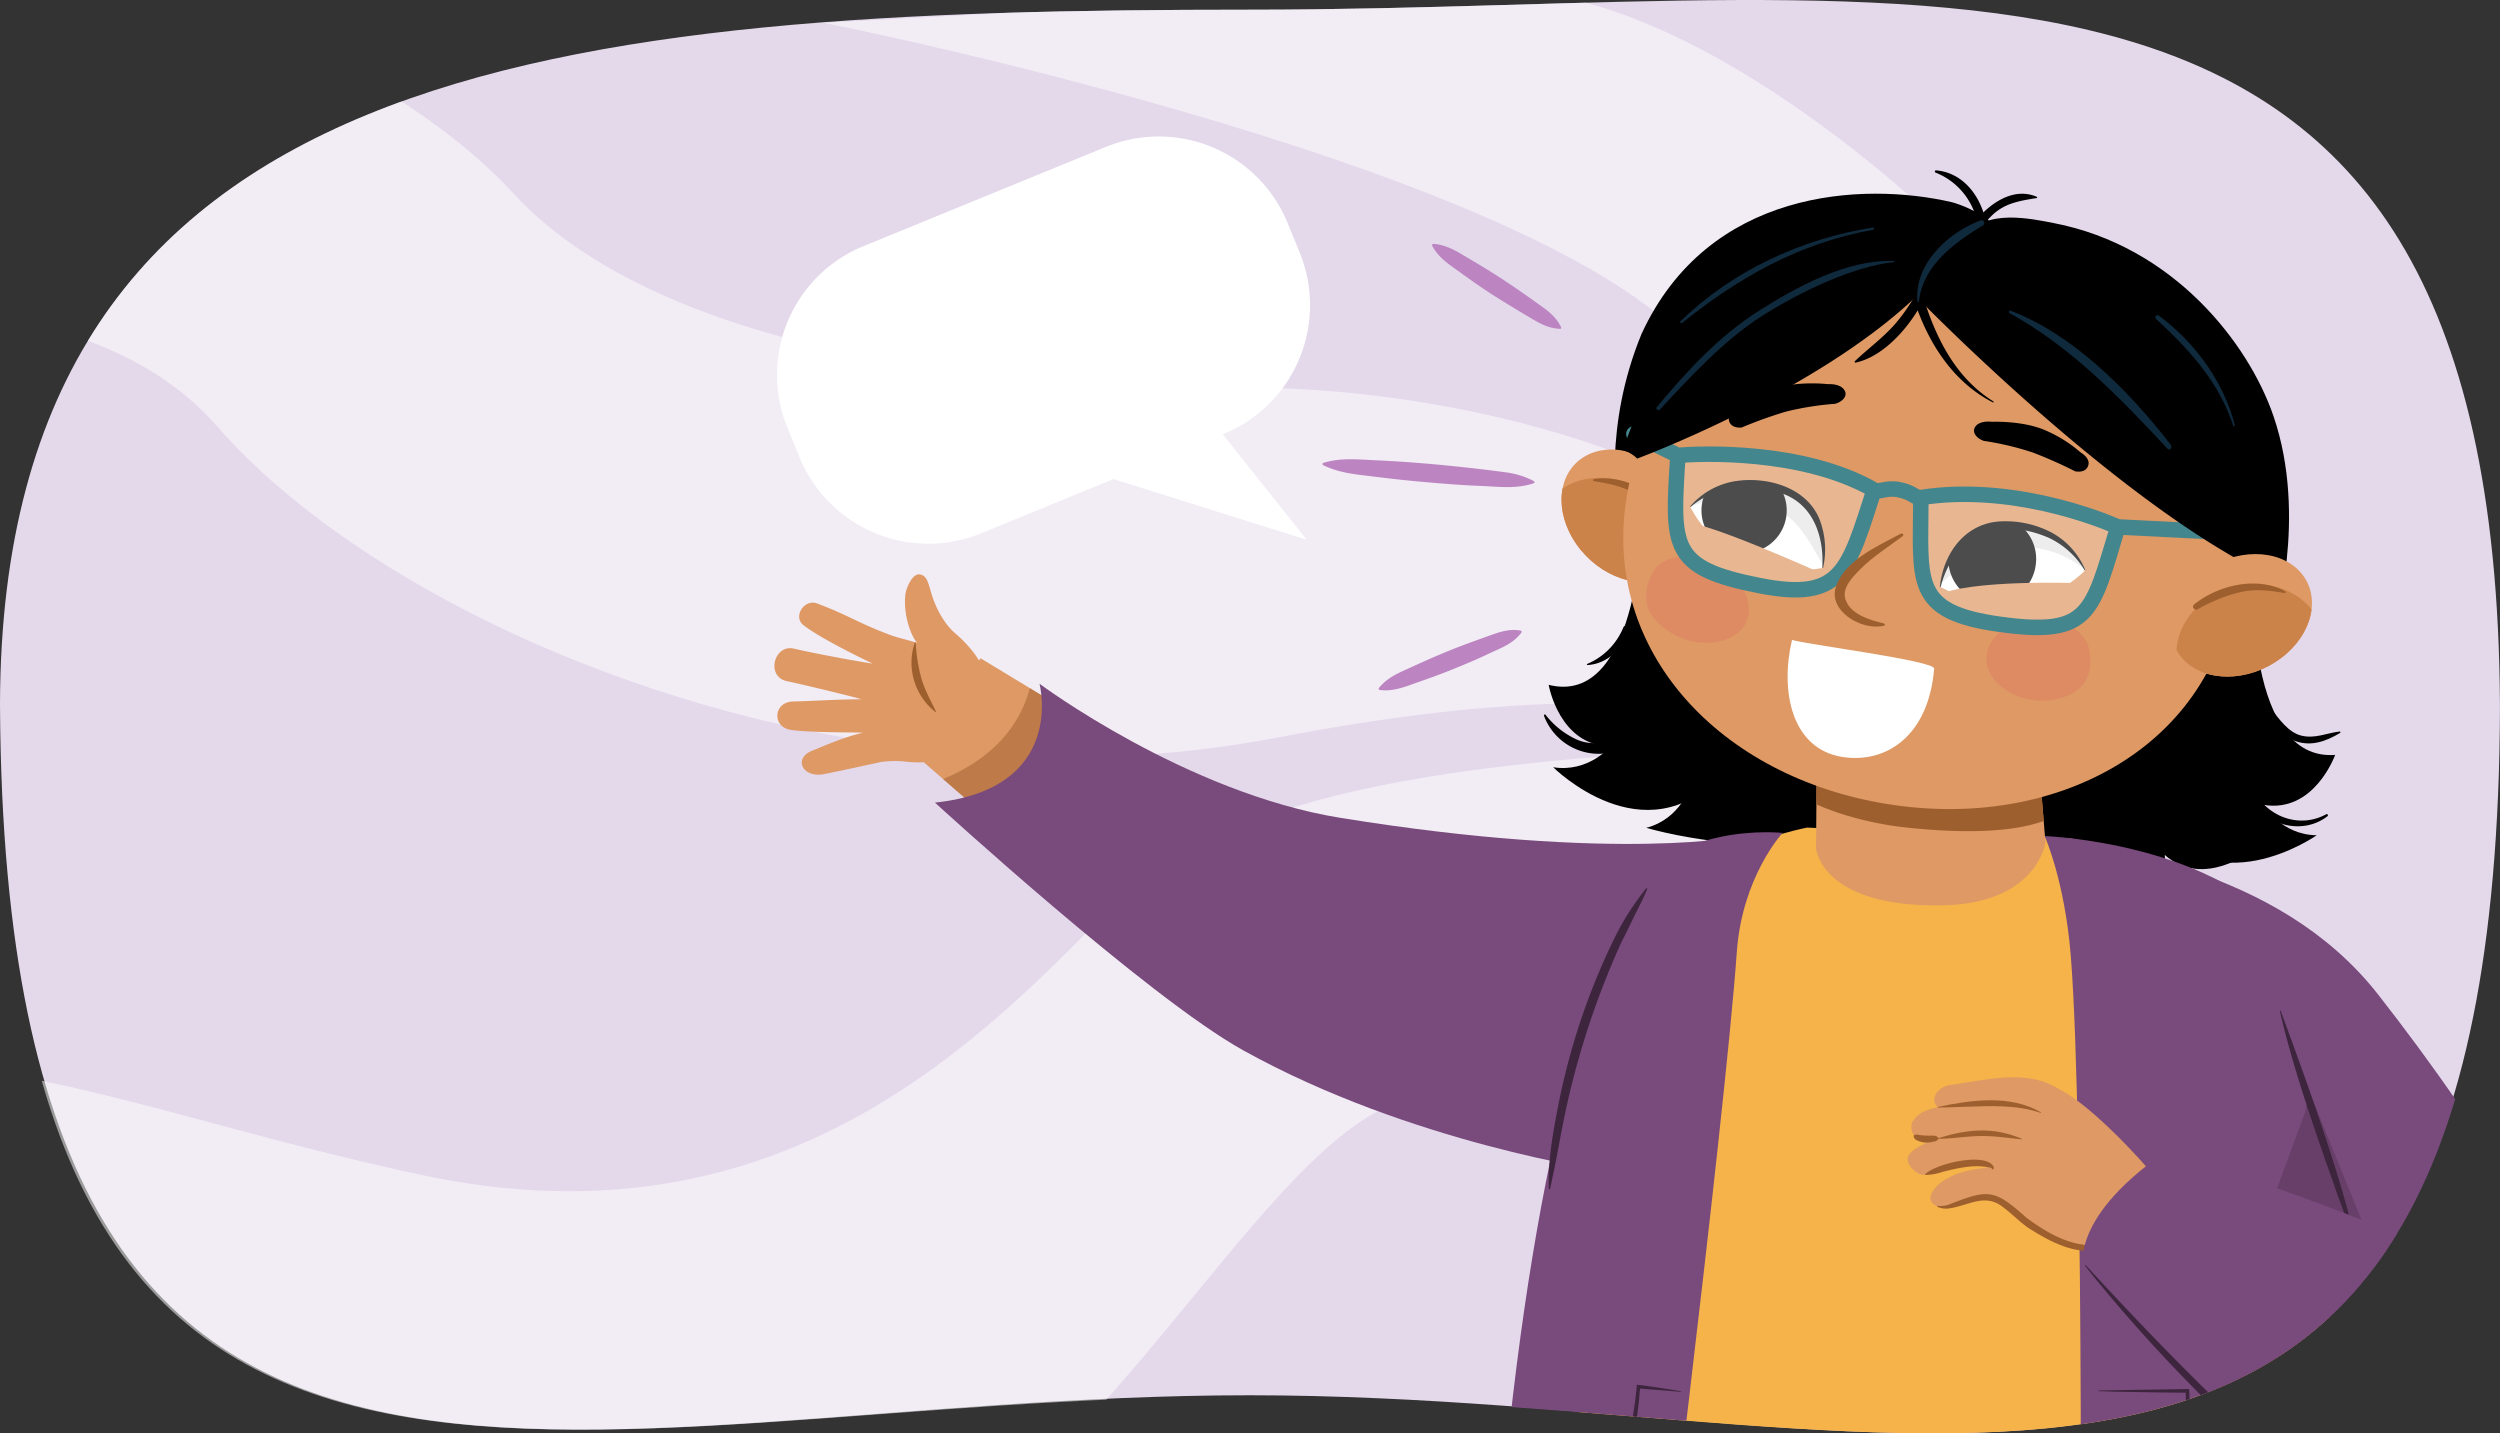 <svg xmlns="http://www.w3.org/2000/svg" xmlns:xlink="http://www.w3.org/1999/xlink" width="750.34" height="430.18" viewBox="0 0 750.34 430.18"><rect x="0" y="0" width="750.34" height="430.18" fill="#333333" stroke="none"/><defs><clipPath id="a"><path d="M0,211C.7,17.69,168,2.91,375.16,2.91S748.81-40.83,750.32,211c1.76,291.8-168,208.07-375.16,208.07S-1,498.41,0,211Z" fill="none"/></clipPath><clipPath id="b"><path d="M610.63,212.83l3.29,40s-2.43,18.33-30.86,18.89c-36.38.71-38-17-38-17l.26-33.4Z" fill="#de9964"/></clipPath><clipPath id="c"><path d="M501.06,172.76c-8.4,4.75-20.87.58-27.84-9.32s-5.81-21.79,2.59-26.55,20.89-.58,27.86,9.32S509.48,168,501.06,172.76Z" fill="none"/></clipPath><clipPath id="d"><path d="M582.34,176.15S583.86,156,603,156.69c18.25.63,22.84,14.46,22.84,14.46S608.45,190.18,582.34,176.15Z" fill="none"/></clipPath><clipPath id="e"><path d="M547.05,170.48s4.86-19.6-13.49-24.95c-17.53-5.11-26.22,6.59-26.22,6.59S517.86,175.62,547.05,170.48Z" fill="none"/></clipPath><clipPath id="f"><path d="M655.12,197.74c6.49,7.15,19.65,7.1,29.37-.12s12.34-18.87,5.84-26-19.64-7.1-29.37.12S648.62,190.59,655.12,197.74Z" fill="none"/></clipPath><clipPath id="g"><polygon points="294.3 197.57 331.97 220.4 306.53 254.25 273.35 225.38 294.3 197.57" fill="none"/></clipPath></defs><g clip-path="url(#a)"><path d="M0,205.43C.71,7.25,168-7.91,375.17-7.91S748.81-52.75,750.32,205.43c1.76,299.18-168,213.34-375.15,213.34S-1,500.13,0,205.43Z" fill="#e4d8eb"/><path d="M600.56,86.42c-.15-3.28-85.07-91.88-154-89.42S247.22,6.85,247.22,6.85,502,57.3,516.72,120.06,600.56,86.42,600.56,86.42Z" fill="#fff" opacity="0.51"/><path d="M545.12,176.22c-30.23-42.71-118.71-60.5-172-59.81S203,111.23,154,57.93-19.58-34.21-63.86-12.8s-48.43,97.69-51.76,106S13.16,68.14,65.14,127.94s188.2,118.39,318.2,93.45,156.77,3.28,156.77,3.28Z" fill="#fff" opacity="0.51"/><path d="M545,223.44c-88.61,3.69-172.29,9.84-210.44,48s-98.45,104.6-208,81.22S-44.44,289.89-149,350.19s36.91,147.68,36.91,147.68,64-64,107.07-45.54,216.59,46.77,279.35,16S383.82,335.42,425.66,329.27s128-45.53,126.75-64S545,223.44,545,223.44Z" fill="#fff" opacity="0.51"/><path d="M616.61,250.58c13.54,4.92,66.45,8.61,97.22,48S786.44,399.48,772.9,429,690.45,425.33,672,394.56,616.61,250.58,616.61,250.58Z" fill="#794a7c"/><path d="M497.67,190.21s12.59,30.1-13.76,35.95c-.34.08-.67.15-1,.21,0,0,10.29,15.53,24.45,9.4,0,0-2.84,10-13.27,12.69,0,0,59,17.44,70.19-14.8l-32-41Z"/><path d="M487.17,188.44a20.08,20.08,0,0,1-10.78,10.82.18.18,0,0,0,.08.34c5.95-.3,10.79-5.06,12.37-10.65A.87.87,0,0,0,487.17,188.44Z"/><path d="M493,154.83s-.71,56.17-27.19,50.94l-1-.22s3.17,18.35,18.6,18.43c0,0-6.61,8-17.25,6.29,0,0,27.3,27.28,50.49,2.25l10.35-61.08Z"/><path d="M487.87,220.83c-4.79,1.89-9.58,3.25-14.47,1.2a24.83,24.83,0,0,1-9.54-7.52c-.18-.24-.55.07-.44.36,4,10.54,16.82,14.76,25.9,8.32C490.68,222.23,489.29,220.27,487.87,220.83Z"/><path d="M673.16,216.37S651.77,241,675,254.82c.29.18.59.35.89.52,0,0-14.63,11.52-26.15,1.27,0,0-.43,10.36,8.62,16.2,0,0-61.59-1.39-62.11-35.51l43.35-29.47Z"/><path d="M702.21,219.55c-4,.48-7.45,2.26-11.57,1.22-3.93-1-6.68-5.13-9.07-8.1-.73-.9-2.13.3-1.55,1.24,2.11,3.45,5,7.2,9,8.56,4.76,1.63,9.14,0,13.31-2.47C702.53,219.89,702.46,219.52,702.21,219.55Z"/><path d="M676.2,168.39s-3.33,58.88,23.66,58.23l1-.05s-6.24,17.55-21.47,15c0,0,5.16,9,15.94,9.12,0,0-31.54,22.25-50.15-6.36l-.34-75.28Z"/><path d="M698.17,244.39c-7.5,4.11-16.39,1.21-20.84-5.6-.68-1-2.1,0-1.55,1.06,4.23,8,15.39,10.88,22.78,5.12A.35.35,0,0,0,698.17,244.39Z"/><path d="M542.36,248.39s-45.19,8.29-55.43,40.1c-17.52,54.36-12.39,198.69-12.39,198.69S591.11,522,700.68,482.56c0,0,3.74-136.36-18.73-191.8-12.67-31.26-60.35-39.08-60.35-39.08Z" fill="#f5b34a"/><path d="M613.68,250.93s53,1.88,74.61,31.8c27.73,38.38,34.53,99.64,28.22,220.72,0,0-49.92,16.46-92.15,15.95,0,0,1.33-180.64-2.84-232.49C619.71,264.33,613.68,250.93,613.68,250.93Z" fill="#794a7c"/><path d="M610.63,212.83l3.29,40s-2.43,18.33-30.86,18.89c-36.38.71-38-17-38-17l.26-33.4Z" fill="#de9964"/><g clip-path="url(#b)"><path d="M527.05,210.06c6.29-3.61,12.9.29,19.07,2.81a80.16,80.16,0,0,0,26.46,6.06c8.09.42,16-1.06,24-3.23,8.92-2.45,15.57-6.77,24.38-1.2,3.34,2.11,2.22,8.05,3.36,12.25,7.34,26.94-37.67,23.19-52.67,21.56-13.23-1.43-47.54-8.76-47.2-32.8C524.44,213.38,525.51,210.94,527.05,210.06Z" fill="#9e5f2e"/></g><path d="M600.56,86.42c-10.46,19.19-2.34,24-64.39,27.29-30.79,1.64-44.5,33.37-50.85,46.52,0-8.72-4.18-31.89,7.36-60,20-43.52,66.41-45.75,93.21-39.53C585.89,60.7,611,67.23,600.56,86.42Z"/><path d="M585.08,88.31s4.3,20.77,43.7,40.65c38.28,19.31,53.68,59.45,53.68,59.45s10.34-33.08-.11-63.54c-7.49-21.85-30-51-66-57.93-6.37-1.22-21-4.51-25.91,4.14C590.45,71.08,584.07,76.32,585.08,88.31Z"/><path d="M501.06,172.76c-8.4,4.75-20.87.58-27.84-9.32s-5.81-21.79,2.59-26.55,20.89-.58,27.86,9.32S509.48,168,501.06,172.76Z" fill="#de9964"/><g clip-path="url(#c)"><path d="M499.36,152.88c-7.56-9.44-21.09-12.29-30.24-6.36s-10.42,18.39-2.86,27.83,21.09,12.29,30.23,6.36S506.91,162.32,499.36,152.88Z" fill="#cc8349"/><path d="M478.32,143.83c9.67-1.64,19.69,4.75,24.62,12.3.63,1-.74,1.9-1.53,1a49.37,49.37,0,0,0-8.8-7.73c-4.66-3.29-8.74-4.1-14.3-5A.3.3,0,0,1,478.32,143.83Z" fill="#9e5f2e"/></g><path d="M670.23,178.65c-7.39,46-53.53,70.75-103.8,62.67s-85.63-45.95-78.25-91.92,54.13-76.69,104.4-68.61S677.62,132.68,670.23,178.65Z" fill="#de9964"/><path d="M622.85,141.47a132.94,132.94,0,0,0-12.8-5.68,87.27,87.27,0,0,0-14.63-3.46c-2-.68-3.51-2.36-2.76-3.92s2.91-2.08,5.28-1.81c0,0,8.44-.38,15.16,2.23a40.37,40.37,0,0,1,11.42,7c1.85,1.16,2.85,2.66,2.1,4.22C626,141.38,624.59,141.74,622.85,141.47Z"/><path d="M522.74,128.31a131.31,131.31,0,0,1,13.18-4.74,87.73,87.73,0,0,1,14.85-2.37c2-.54,3.67-2.09,3-3.71s-2.75-2.29-5.14-2.19c0,0-8.39-1-15.28,1.12a40.13,40.13,0,0,0-11.9,6.11c-1.94,1-3,2.45-2.41,4.07C519.63,128,521,128.45,522.74,128.31Z"/><path d="M596.52,200.08c1.66,6.49,10.86,11.37,19.3,10s12.72-5.85,11.27-14.88c-1.06-6.56-9.85-10.68-18.3-9.35S594.85,193.58,596.52,200.08Z" fill="#de8b64"/><path d="M523.63,187.64c-3.37,5.63-13.49,7.07-21.17,2.83s-10.52-10.09-6.66-18.24c2.81-5.91,12.33-6.76,20-2.5S527,182,523.63,187.64Z" fill="#de8b64"/><path d="M582.34,176.15S583.86,156,603,156.69c18.25.63,22.84,14.46,22.84,14.46S608.45,190.18,582.34,176.15Z" fill="#fff"/><g clip-path="url(#d)"><path d="M635.08,169.6c-6.91-8.19-15-16.85-33-16.63-18.32.23-26.91,12.21-31.92,22.11-1.47,2.9,1.49,5.69,4.35,4.85,9.84-2.89,15.84-16.62,29-16.19,15.39.5,20.16,5.34,26.14,10.72C632.69,177.2,637.81,172.84,635.08,169.6Z" opacity="0.1"/><path d="M611,169.55a13.17,13.17,0,1,1-11-14.67A13,13,0,0,1,611,169.55Z"/></g><path d="M582.22,176.14c1.06-10.46,8.08-19.72,19.27-19.68A29.4,29.4,0,0,1,616.06,160a22.65,22.65,0,0,1,9.84,11.14l-.21.07a14.53,14.53,0,0,0-1-1.57,25.14,25.14,0,0,0-9.49-8.09c-8.08-3.64-19.14-4.66-25.89,2a28.62,28.62,0,0,0-6.84,12.59l-.23,0Z"/><path d="M547.05,170.48s4.86-19.6-13.49-24.95c-17.53-5.11-26.22,6.59-26.22,6.59S517.86,175.62,547.05,170.48Z" fill="#fff"/><g clip-path="url(#e)"><path d="M499,147.74c9.13-5.61,19.48-11.32,36.51-5.47,17.33,5.95,21.73,20,23.39,31,.49,3.22-3.2,4.94-5.66,3.25-8.43-5.83-9.83-20.75-22.42-24.45-14.77-4.34-20.81-1.24-28.18,2C498.9,155.7,495.4,150,499,147.74Z" opacity="0.1"/><path d="M510.84,151.15a12.79,12.79,0,1,0,14.66-10.59A12.78,12.78,0,0,0,510.84,151.15Z"/></g><path d="M546.94,170.45c.58-9.55-2.82-19.46-12.67-22.54a30.57,30.57,0,0,0-13.84-1.6A25.14,25.14,0,0,0,508.89,151a12.68,12.68,0,0,0-1.46,1.17l-.18-.14a22.65,22.65,0,0,1,12.84-7.49c9.61-1.75,21.81,1.37,25.92,11.08a25.12,25.12,0,0,1,1.15,14.87l-.22-.06Z"/><path d="M624,178.61c1.2-.86,3.79-3.41,2.31-3.51s-35.79-1.4-45.33,3.83c-11.43,6.27,20.82,9.84,22.05,9.43C604.06,188,617.19,183.56,624,178.61Z" fill="#de9964"/><path d="M546.74,172.09S508.45,154.86,506,157.32c-9.22,9.22,9.63,16.63,10.92,16.77S542.21,174.07,546.74,172.09Z" fill="#de9964"/><path d="M503.61,136.69s33.26-3.47,58.89,10.38c0,0-6.33,36.36-27.64,29.76,0,0-21.81-2.39-27-8.83S502,159.06,503.61,136.69Z" fill="#fff" opacity="0.3"/><path d="M635.32,157.88s-30.54-13.74-59.18-8.62c0,0-5.23,36.54,17.07,37,0,0,21.46,4.58,28.38.09S629.92,179.64,635.32,157.88Z" fill="#fff" opacity="0.3"/><path d="M503.6,136.77c-1.74,27.56-2.5,33.69,24.54,39,24.83,4.89,26.54-4.64,34.36-28.72" fill="none" stroke="#44868d" stroke-miterlimit="10" stroke-width="4.65"/><path d="M671.09,159.94l-35.42-1.79c-5.85-2.59-32.31-13-59.15-8.82-1.74.26-2.26-1.56-6.75-2.39-3.78-.7-5.81,1-7.27.13-21.35-12.29-52.54-11-58.89-10.38l-13.23-6.44" fill="none" stroke="#44868d" stroke-linecap="round" stroke-miterlimit="10" stroke-width="4.65"/><path d="M635.69,158c-7.85,25.82-8.1,33.15-35.4,29.38-26.77-3.69-23.78-12.73-23.77-38.06" fill="none" stroke="#44868d" stroke-miterlimit="10" stroke-width="4.65"/><path d="M575.12,89s52.06,53.76,96.32,78.8l4.77-1,.15-21.37L648.81,98.17,614.17,78.48,607.42,77l-47.24-5.56L518,85.66l-20.42,26s-8.81,16.13-10.26,23.56a9.35,9.35,0,0,1,4.05,2.42S544.76,117.87,575.12,89Z"/><path d="M611.29,59.07c-5.57-2.45-11.46.29-16,4.68-2.12-6.46-7-12-14.2-12.62a.35.35,0,0,0-.19.66,20.38,20.38,0,0,1,12.36,14.14,27.31,27.31,0,0,0-5.48,9.79,1.07,1.07,0,0,0,1.88.85c1.57-2.31,2.85-4.71,4.33-7,.1.72.22,1.42.28,2.17.11,1.47,2.19,1.15,2.22-.24a23.87,23.87,0,0,0-.43-4.82c.38-.48.78-1,1.21-1.42,3.94-4.21,8.58-4.94,14-5.81A.2.2,0,0,0,611.29,59.07Z"/><path d="M556.74,108.38c4.1-3.91,8.58-7.08,12.31-11.45a53.7,53.7,0,0,0,5.28-7.45,90.74,90.74,0,0,1-3.72-18,1,1,0,0,1,1.89-.26c1.14,4.81,2.33,9.81,3.76,14.76q1.18-2.3,2.23-4.66c.45-1,2.2-.61,1.94.54a35.37,35.37,0,0,1-3,8c3.91,12.19,9.74,23.68,20.88,30.64.16.1,0,.37-.16.28-11-5.61-18.24-16-22.58-27.63-4.53,7.39-11.44,14.15-18.66,15.69C556.66,108.87,556.59,108.53,556.74,108.38Z"/><path d="M655.12,197.74c6.49,7.15,19.65,7.1,29.37-.12s12.34-18.87,5.84-26-19.64-7.1-29.37.12S648.62,190.59,655.12,197.74Z" fill="#de9964"/><g clip-path="url(#f)"><path d="M663,179.4c10.13-6.6,23.88-5.06,30.7,3.43s4.14,20.74-6,27.33-23.87,5.06-30.7-3.43S652.83,186,663,179.4Z" fill="#cc8349"/><path d="M685.78,177.4c-8.67-4.59-20.18-1.66-27.23,4-.9.72.11,2,1.14,1.42a49.31,49.31,0,0,1,10.78-4.58c5.45-1.66,9.59-1.16,15.14-.25A.29.29,0,0,0,685.78,177.4Z" fill="#9e5f2e"/></g><path d="M594.49,66.15c.93-.34,1.48,1,.61,1.53-8.69,5.3-18,12.09-19.19,22.9a.2.2,0,0,1-.39,0C574.41,79.46,584.5,69.86,594.49,66.15Z" fill="#102a3d"/><path d="M650.51,134.64c-14.88-16-29.27-30.71-47.36-40.65-.38-.21-.16-.91.22-.76,18.19,6.84,35,23.27,48.1,40.19C652.15,134.3,651.26,135.45,650.51,134.64Z" fill="#102a3d"/><path d="M670.74,127.55c-3.44-13.13-12-24.84-22.86-32.86a.66.66,0,0,0-.83,1c9.83,9,19.05,19.05,23.17,32C670.33,128.1,670.83,127.89,670.74,127.55Z" fill="#102a3d"/><path d="M568.43,78.68c-12.27,1.23-28.66,9.15-39.83,16.3s-21.72,18.54-30.47,28c-.43.46-1.28-.29-.89-.76,9.1-10.87,18.59-21.34,31.06-29.19C538.87,86.4,554,77.84,568.38,78.32,568.64,78.33,568.68,78.66,568.43,78.68Z" fill="#102a3d"/><path d="M562.07,68.3c-21.28,3.32-42.21,13-57.72,28.16-.28.28.17.74.47.5,17.28-13.86,35.3-24,57.33-28C562.58,68.91,562.52,68.23,562.07,68.3Z" fill="#102a3d"/><path d="M535,250c.56,0-35-3.85-46.15,21.06-18.05,40.2-34.46,107.47-41.84,228.9,0,0,10.8,15.28,48.4,14.76,0,0,22.16-177.12,25.87-229C522.87,263.13,535,250,535,250Z" fill="#794a7c"/><path d="M629.79,417.33l27.25-.45a110.48,110.48,0,0,0,2.13,18.31c3.37,17.49,12.91,38.17,33.87,36.26h.17v.17l-1.73,32.79h-.18c-.11-2.74-.11-5.48-.14-8.22s0-5.48,0-8.22c0-4.11.23-12.32.42-16.42l1.55,1.5c-22.16,2.09-32-19-35.44-37.55A111,111,0,0,1,656,417l1,1c-3.38,0-10.2-.08-13.58-.16l-6.79-.12c-2.26,0-4.52-.13-6.78-.18v-.18Z" fill="#3d253e"/><path d="M504.55,417.75l-12.45-1,.13-.11c-.71,10.86-3,21.85-8.38,31.43-5.52,10.11-15.33,16.29-27,15.06.3-.95,5.32,29.13,5.43,29l-.17,0q-2-7.15-3.56-14.4c-1-4.46-2.56-11.8-3.41-16.28,25.57,3.38,34.22-24.35,36.06-44.85l.08-1c.69.07,3.31.42,4,.51,1.53.25,4.65.7,6.18.95,1,.15,2.06.36,3.09.53v.17Z" fill="#3d253e"/><path d="M565.4,187.1c-4.37-1-10.33-2.85-11.59-7.48-.9-3.32,2.33-6.53,4.33-8.58,3.71-3.82,8.45-6.78,12.76-10,.75-.57.22-1.2-.6-.76-7.27,3.85-16.55,8-19.24,15.72-2.49,7.06,7.26,13.41,14.43,11.81C565.85,187.7,565.79,187.19,565.4,187.1Z" fill="#9e5f2e"/><path d="M580.51,200.67c.2-2.39-39.38-7.38-42.66-8.62-3.69,15.59,0,32.82,15.18,35.15C566.25,229.22,578.87,220.77,580.51,200.67Z" fill="#fff"/><polygon points="294.3 197.57 331.97 220.4 306.53 254.25 273.35 225.38 294.3 197.57" fill="#de9964"/><g clip-path="url(#g)"><path d="M321.5,199.22c-1.92-3.22-10.74-3.88-11.1,0-2.93,30.95-33.74,36.91-42,39.28-9,2.57-18.26,1.61-27.32,3.55-5.28,1.14-4.29,8.15-.63,10.33,9,5.4,20.23,2.93,29.92.69a98.07,98.07,0,0,0,33.39-14.68C312.87,232,328.69,211.22,321.5,199.22Z" fill="#9e5f2e" opacity="0.5"/></g><path d="M524,250.81s-37.73,8.26-121.72-5.35C355.88,237.94,312,205.22,312,205.22s8.23,31.51-31.39,35.67c0,0,63.57,58.24,92.45,74.31,50.33,28,108.81,36.25,108.81,36.25l13.35-40.32Z" fill="#794a7c"/><path d="M271.73,178.5c-.68,6.33,1.88,12.73,3.57,14.46-3.83-1.17-5.84-1.52-8.43-2.5-9.27-3.48-12.2-5.79-21.67-9.36-3.76-1.41-7.38,4-4,6.58,5.83,4.49,20.67,11.44,20.65,11.47-1.57-.15-15.58-2.62-23.58-4.47-6-1.39-8.42,8.39-2.16,9.74,8.09,1.76,22.46,5.33,22.43,5.46-6.74,0-13.83.49-20.56.67-5.91.16-6.4,7.76-.42,8.55,6.87.9,21.28.65,21.36.84-5.32,1.22-10.33,3.41-15.19,5.38-5.73,2.33-2.9,8.31,3.67,7,3.63-.7,17-3.61,17-3.62a30.61,30.61,0,0,1,8.38,0c18.42,1.23,22.59-8.94,23.57-13,1.29-5.32,2.61-15.09-9.73-25.69-3.24-2.78-5.74-7.49-7-11.66-1.13-3.67-1.37-5.54-3.55-5.95S271.94,176.47,271.73,178.5Z" fill="#de9964"/><path d="M274.84,192.82a49,49,0,0,0,1.69,10.74c1,3.51,2.79,6.65,4.4,10l-.15.18a19,19,0,0,1-7.21-15.27,17.44,17.44,0,0,1,1.06-5.71l.21.09Z" fill="#9e5f2e"/><path d="M684.47,303.25c6.3,17.12,12.53,34.27,17.8,51.74,1.3,4.37,2.59,8.75,3.52,13.22a20.46,20.46,0,0,1,.57,4.55l-.24,0c-.89-5.1-4-12.22-5.6-17.22-2.85-7.9-6.24-17.78-8.84-25.82s-4.94-16-6.92-24.13l-.51-2.24.22-.08Z" fill="#3d253e"/><path d="M494.44,266.74c-1.1,2.68-2.54,5.51-3.88,8.08-.79,1.77-3,6.2-3.93,8a248.94,248.94,0,0,0-17.93,56.52c-1.06,5.67-2.22,11.94-3.49,17.56l-.34,0c-.31-8.07,1.07-16,2.58-23.87a203,203,0,0,1,17-51.23,79.64,79.64,0,0,1,9.68-15.23l.28.19Z" fill="#3d253e"/><path d="M691.88,333.78s-42.93,113.49-33.63,114S716,509.9,716.5,508.26s3.28-114.86-7.11-140.57S693,327.22,693,327.22Z" fill="#3d253e" opacity="0.3"/><path d="M580,357.71c2.52-4.31,9.65-6.83,16.47-7.17.19,0-4.86-2.4-18.58,2-2.14.69-6.8-3.43-4.89-6,1.54-2.05,5.58-3.87,8.81-4.87-2.34,0-5.31.79-7.33-.95a4.43,4.43,0,0,1-.63-3.77c1.73-2.9,4.1-3.84,7.8-4.65-2.62-2.15-.34-6.1,3.84-6.68,11.2-1.54,22.93-4.86,32.62,1.34,11.49,5.67,32,29.26,32,30.92.35,2.07-15.22,14.17-16.14,14.73-7.94,4.83-17.53-.34-24.39-4.8-4.88-3.17-8.84-9.32-15.1-8.45-4.62.64-9.81,3.94-13.1,2.64C579.36,361.2,578.86,359.64,580,357.71Z" fill="#de9964"/><path d="M581.79,341.81c-.61.86-1.19.77-1.82.9a6.61,6.61,0,0,1-5.1-.72c-.25-.22-.75-1-.33-1.34a2.51,2.51,0,0,1,1.46,0,24.21,24.21,0,0,0,3.83.19c.62.05,1.31-.14,2,.73v.25Z" fill="#9e5f2e"/><path d="M597.85,350.85c0-.24-.1-.25-.21-.3a2.2,2.2,0,0,0-.47-.14c-4.61-1-9.41.16-13.94,1.25a17.37,17.37,0,0,1-5.31,1l-.1-.24c3-3.11,18-6.72,20.51-2.3a.7.7,0,0,1-.29.92l-.19-.18Z" fill="#9e5f2e"/><path d="M634.07,372.74c-7.29,5.9-17.32.76-24.14-3.48-3.1-1.79-5.72-4.72-8.5-6.75-5.56-4.6-10.3-.73-16.35.17a6.12,6.12,0,0,1-3.72-.55l.1-.23a7.37,7.37,0,0,0,3.39-.35c12-4.68,13.64-4.74,23.37,3.94,7.24,5.36,16.54,10.67,25.71,7l.14.22Z" fill="#9e5f2e"/><path d="M581.61,332.24c10-2.11,21.74-3.8,31,1.64l-.09.15c-7.49-2.55-15.2-2.07-23-1.84-2.6.11-5.23.21-7.93.22l0-.17Z" fill="#9e5f2e"/><path d="M581.77,341.6c8.74-2.72,16.44-3.49,25.07.21l-.06.17c-5.26-.59-10.22-1.37-15.44-.87-3.19.19-6.23.71-9.52.66l-.05-.17Z" fill="#9e5f2e"/><path d="M650,345.66s127.49,37.63,142.79,72.62c0,0,15.78,35.92-38.16,52.77-41.88,13.08-129.09-89-129.09-89S619.46,366.78,650,345.66Z" fill="#794a7c"/><path d="M625.93,379.65c22.19,24.08,76.18,81.72,105.93,89.54l-.05.23a38.51,38.51,0,0,1-8.45-2.5c-1.85-.71-4.26-1.9-6-2.76C696,452.59,678.06,435.82,660.81,419a478.21,478.21,0,0,1-32.34-35.74l-2.72-3.45.18-.15Z" fill="#3d253e"/></g><line x1="468.35" y1="98.4" x2="430.04" y2="73.44" fill="#fff"/><path d="M468.16,98.68c-4.27-.15-7.3-2.45-10.76-4.41-3.28-2-6.53-3.94-9.73-6s-6.31-4.27-9.4-6.5-6.46-4.3-8.42-8a.39.39,0,0,1,.37-.57c4.2.28,7.32,2.44,10.74,4.45s6.56,3.9,9.75,6,6.32,4.25,9.43,6.46c3.2,2.37,6.53,4.22,8.39,8.06a.4.4,0,0,1-.37.57Z" fill="#bc85c1"/><line x1="460.32" y1="144.72" x2="397.2" y2="139.26" fill="#fff"/><path d="M460.29,145.05c-5.33,1.79-10.56,1-16,.79s-10.55-.63-15.81-1.08-10.51-1-15.75-1.67-10.62-1-15.6-3.49a.37.37,0,0,1,.06-.68c5.34-1.62,10.58-1,16-.76s10.55.61,15.81,1.06c7.89.71,15.77,1.56,23.62,2.63a25.76,25.76,0,0,1,7.73,2.53.37.37,0,0,1-.06.67Z" fill="#bc85c1"/><line x1="456.48" y1="189.58" x2="414.01" y2="206.8" fill="#fff"/><path d="M456.61,189.89c-2.57,3.42-6.2,4.6-9.8,6.32s-7,3.12-10.52,4.56-7.13,2.74-10.73,4-7.24,2.85-11.42,2.33a.39.39,0,0,1-.26-.63c2.64-3.29,6.2-4.62,9.82-6.28s7-3.16,10.5-4.6,7.12-2.77,10.72-4.06c3.79-1.27,7.21-3,11.44-2.29a.4.4,0,0,1,.25.63Z" fill="#bc85c1"/><path d="M390.08,75.79l-3.65-8.91A41.76,41.76,0,0,0,332,44.06L259.14,73.88a41.75,41.75,0,0,0-22.82,54.46l3.65,8.92a41.77,41.77,0,0,0,54.47,22.82l39.77-16.29,0,0,58,18.22L367,130.35l.23-.09A41.76,41.76,0,0,0,390.08,75.79Z" fill="#fff"/></svg>